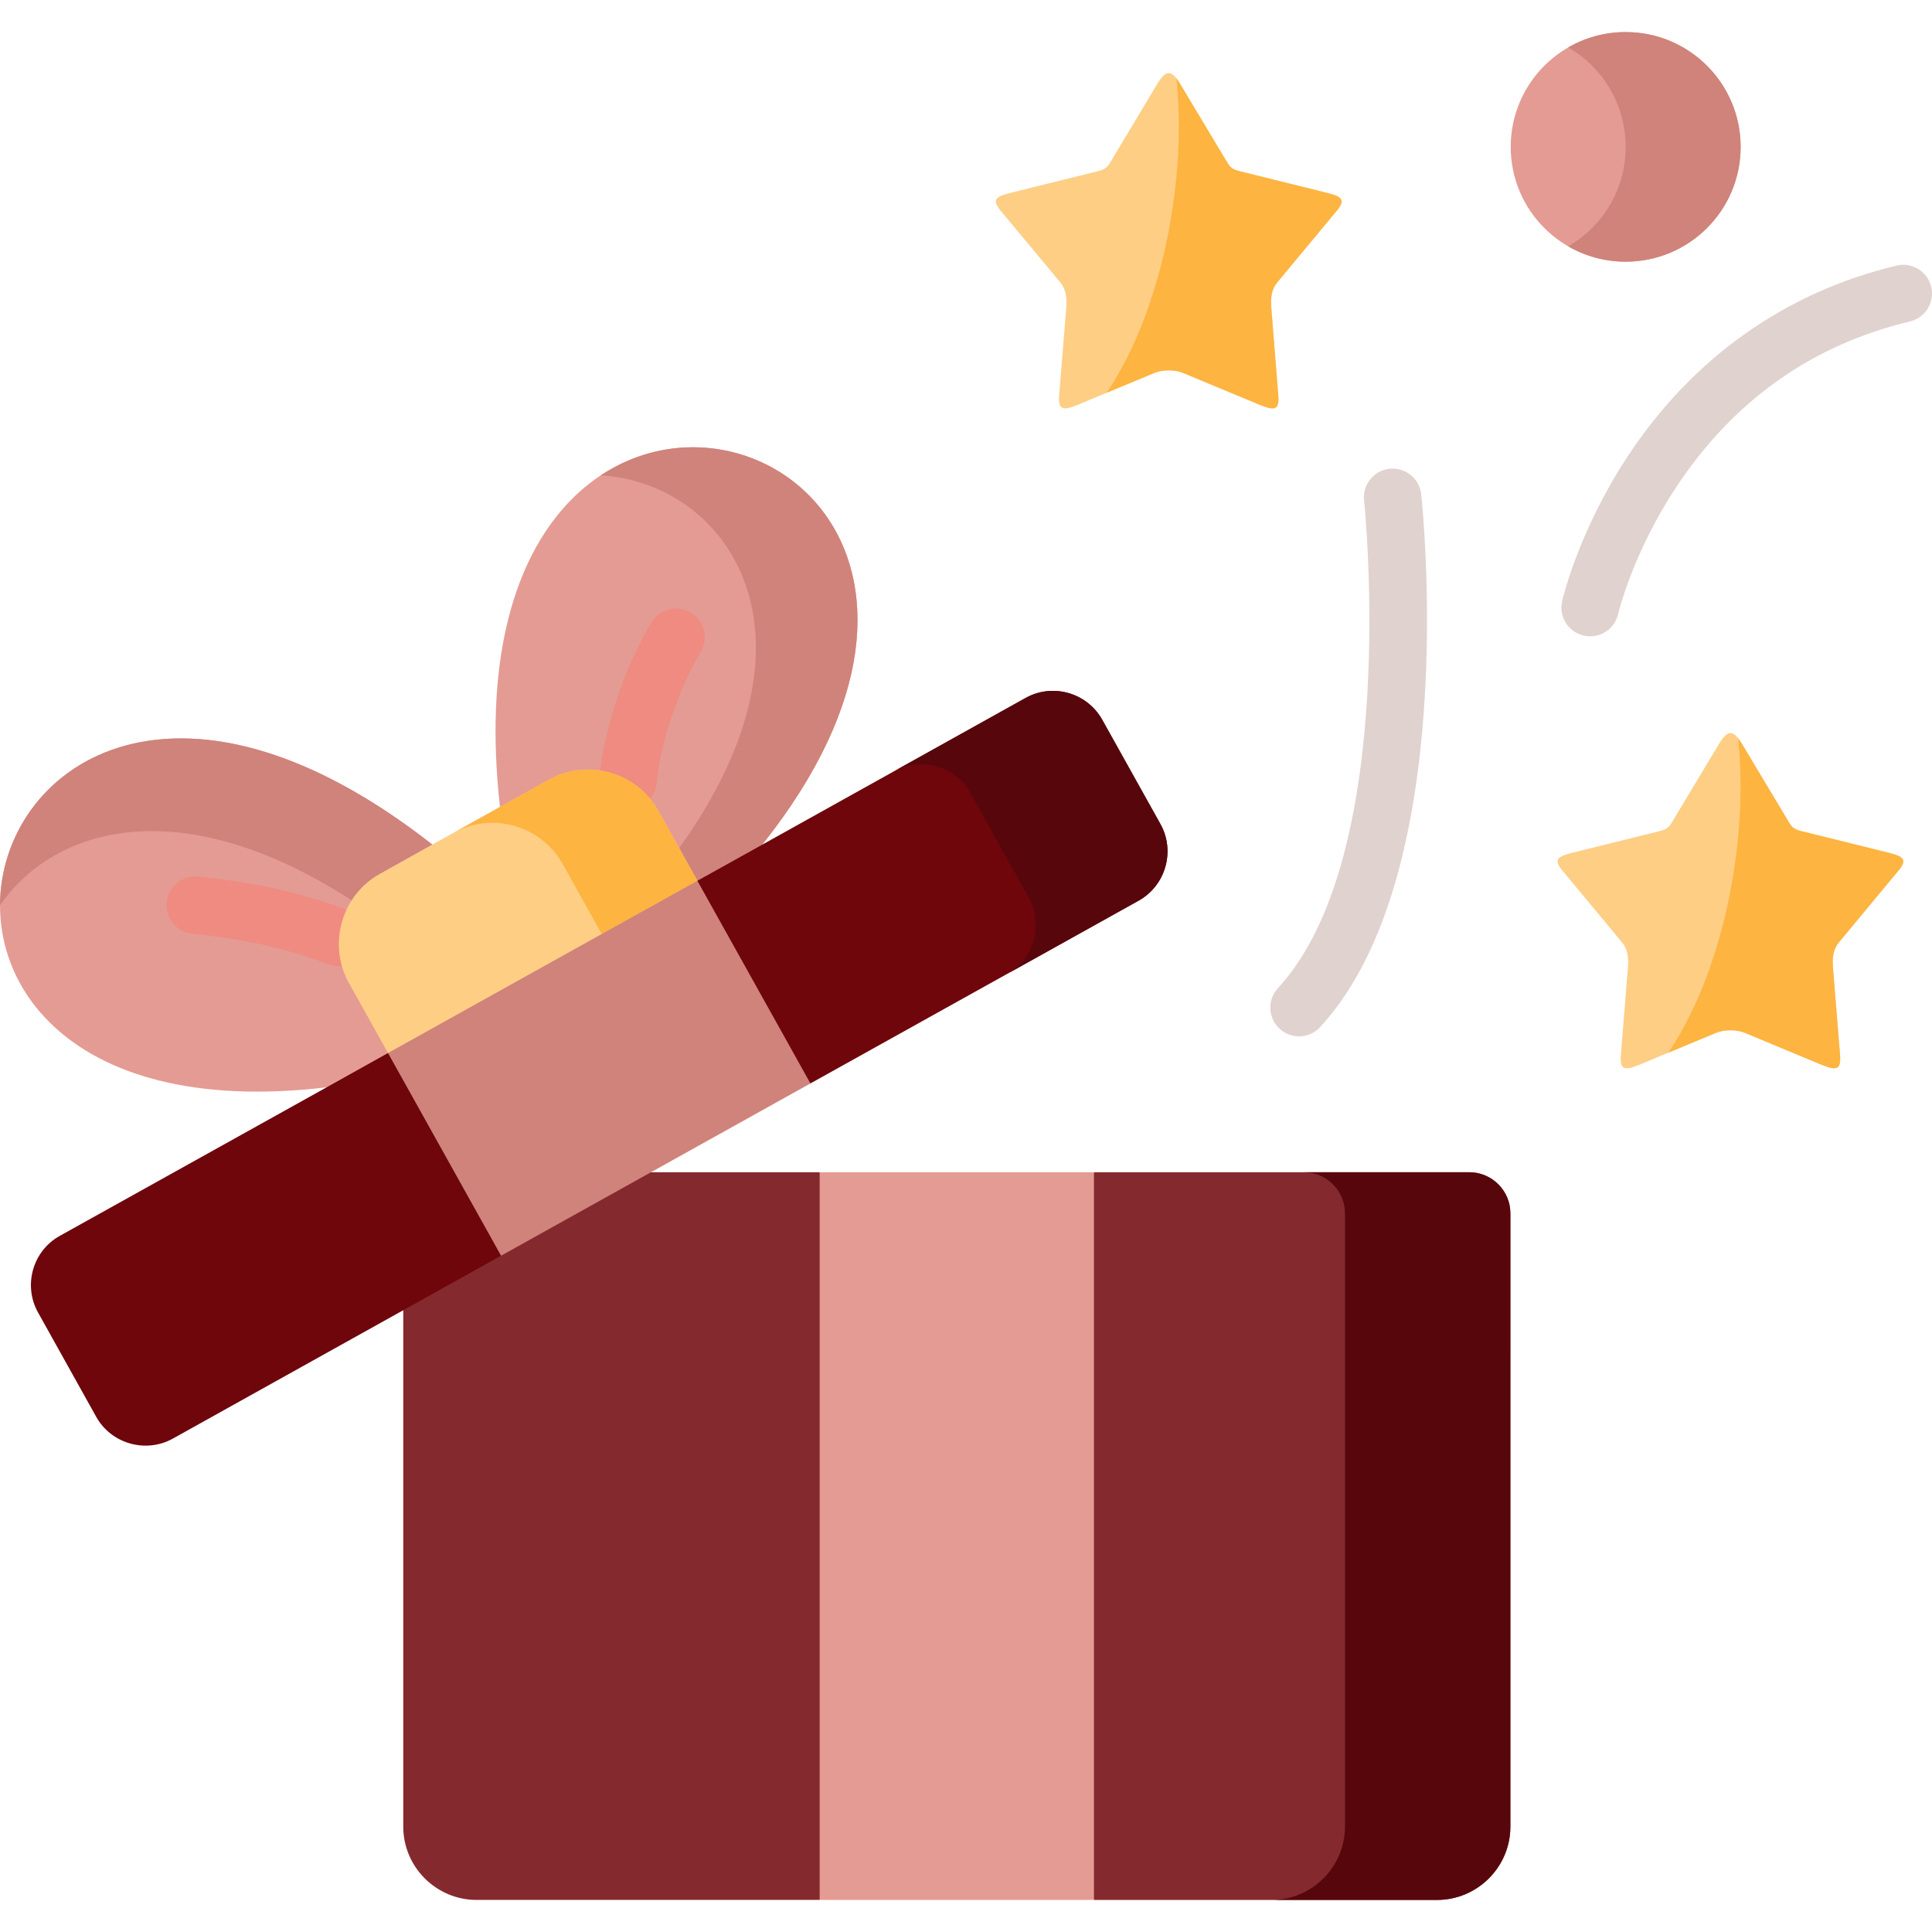 <?xml version="1.0" encoding="UTF-8"?> <svg xmlns="http://www.w3.org/2000/svg" width="512" height="512" viewBox="0 0 512 512" fill="none"> <g clip-path="url(#clip0)"> <path fill-rule="evenodd" clip-rule="evenodd" d="M430.819 69.35C447.647 69.35 461.286 55.723 461.286 38.94C461.286 22.127 447.647 8.5 430.819 8.5C413.991 8.5 400.352 22.127 400.352 38.94C400.352 55.723 413.991 69.35 430.819 69.35Z" fill="#E49B93"></path> <path fill-rule="evenodd" clip-rule="evenodd" d="M150.002 278.151L114.575 223.82C-6.289 129.197 -55.208 304.963 86.558 288.151L150.002 278.151Z" fill="#E49B93"></path> <path fill-rule="evenodd" clip-rule="evenodd" d="M201.99 223.849C290.822 112.237 115.49 61.386 132.495 213.85L162.047 264.73L201.99 223.849Z" fill="#E49B93"></path> <path fill-rule="evenodd" clip-rule="evenodd" d="M217.222 503.5L239.098 404.453L217.222 310.656H172.525L117.82 305.938L106.867 347.231V484.092C106.867 494.77 115.606 503.5 126.293 503.5H217.222Z" fill="#842A2F"></path> <path fill-rule="evenodd" clip-rule="evenodd" d="M400.261 484.092V357.79V321.51C400.261 315.552 395.36 310.656 389.397 310.656H289.907L263.898 407.108L289.907 503.501H380.835C391.522 503.5 400.261 494.769 400.261 484.092Z" fill="#842A2F"></path> <path fill-rule="evenodd" clip-rule="evenodd" d="M201.991 223.849C262.954 147.248 199.482 99.258 159.184 125.982C192.396 127.84 221.151 167.601 179.968 224.764L184.81 233.406L201.991 223.849Z" fill="#CF837B"></path> <path fill-rule="evenodd" clip-rule="evenodd" d="M114.576 223.82C45.612 169.843 0.089 203.851 0 239.925C14.348 219.16 47.826 209.279 93.202 238.598C95.032 235.766 97.542 233.318 100.701 231.578L114.576 223.82Z" fill="#CF837B"></path> <path fill-rule="evenodd" clip-rule="evenodd" d="M217.223 310.656H289.907V503.5H217.223V310.656Z" fill="#E49B93"></path> <path fill-rule="evenodd" clip-rule="evenodd" d="M400.264 357.79V321.51C400.264 315.552 395.363 310.656 389.4 310.656H345.56C351.524 310.656 356.424 315.552 356.424 321.51V357.79V484.091C356.424 494.769 347.656 503.499 336.969 503.499H380.839C391.526 503.499 400.265 494.768 400.265 484.091V357.79H400.264Z" fill="#57070B"></path> <path d="M89.865 256.058C89.001 256.058 88.123 255.91 87.264 255.598C76.316 251.618 67.69 249.262 50.924 247.428C46.746 246.971 43.729 243.214 44.186 239.037C44.643 234.861 48.399 231.848 52.581 232.303C68.773 234.075 78.838 236.345 92.467 241.299C96.417 242.735 98.455 247.1 97.019 251.049C95.895 254.139 92.975 256.058 89.865 256.058V256.058Z" fill="#EF8B80"></path> <path d="M166.453 214.38C166.251 214.38 166.048 214.372 165.843 214.356C161.652 214.024 158.524 210.36 158.856 206.171C159.838 193.788 165.646 176.437 172.667 164.913C174.853 161.325 179.536 160.185 183.126 162.372C186.717 164.557 187.855 169.238 185.669 172.826C179.933 182.242 174.821 197.417 174.032 207.373C173.717 211.356 170.383 214.38 166.453 214.38Z" fill="#EF8B80"></path> <path d="M344.258 274.639C342.413 274.639 340.563 273.972 339.099 272.623C336.009 269.774 335.815 264.961 338.665 261.873C371.252 226.566 361.592 133.548 361.491 132.612C361.039 128.435 364.059 124.682 368.239 124.229C372.421 123.781 376.173 126.797 376.626 130.973C377.07 135.073 387.081 231.856 349.855 272.189C348.354 273.815 346.309 274.639 344.258 274.639Z" fill="#E0D2CE"></path> <path d="M421.407 168.625C420.845 168.625 420.275 168.562 419.704 168.432C415.612 167.495 413.05 163.431 413.979 159.34C414.147 158.601 418.238 141.013 431.114 121.307C448.262 95.064 472.989 77.456 502.621 70.387C506.711 69.412 510.816 71.933 511.792 76.02C512.768 80.107 510.244 84.211 506.156 85.186C480.193 91.38 459.334 106.18 444.158 129.174C432.625 146.649 428.858 162.564 428.821 162.722C428.007 166.239 424.872 168.625 421.407 168.625V168.625Z" fill="#E0D2CE"></path> <path fill-rule="evenodd" clip-rule="evenodd" d="M338.53 74.777L353.468 56.785C356.538 53.304 356.332 52.272 351.815 51.151L328.611 45.399C325.984 44.75 325.836 44.042 324.537 41.918L312.817 22.362C310.455 18.38 309.009 18.38 306.617 22.362L294.897 41.918C293.628 44.042 293.45 44.75 290.823 45.399L267.619 51.151C263.132 52.272 262.895 53.304 265.966 56.785L280.934 74.777C282.528 76.694 282.764 78.936 282.558 81.65L280.757 103.89C280.255 108.491 281.229 109.052 285.54 107.312L305.94 98.817C308.066 97.932 311.402 97.932 313.498 98.817L333.927 107.312C338.237 109.052 339.182 108.492 338.68 103.89L336.909 81.65C336.7 78.936 336.906 76.694 338.53 74.777V74.777Z" fill="#FECE85"></path> <path fill-rule="evenodd" clip-rule="evenodd" d="M310.575 56.224C307.534 75.691 301.069 92.651 293.246 104.096L305.941 98.816C308.067 97.931 311.403 97.931 313.499 98.816L333.928 107.311C338.238 109.051 339.183 108.491 338.681 103.889L336.91 81.649C336.703 78.935 336.91 76.694 338.534 74.776L353.472 56.784C356.542 53.303 356.336 52.271 351.819 51.15L328.615 45.398C325.988 44.749 325.84 44.041 324.541 41.917L312.821 22.361C312.437 21.712 312.083 21.181 311.758 20.768C312.877 31.359 312.582 43.512 310.575 56.224V56.224Z" fill="#FDB440"></path> <path fill-rule="evenodd" clip-rule="evenodd" d="M487.383 249.658L502.321 231.666C505.421 228.186 505.185 227.153 500.668 226.032L477.464 220.28C474.866 219.631 474.689 218.923 473.419 216.8L461.699 197.244C459.308 193.262 457.861 193.262 455.499 197.244L443.749 216.8C442.48 218.924 442.302 219.632 439.704 220.28L416.5 226.032C411.983 227.153 411.747 228.185 414.847 231.666L429.785 249.658C431.409 251.575 431.615 253.817 431.409 256.531L429.608 278.741C429.136 283.372 430.08 283.932 434.391 282.192L454.791 273.697C456.917 272.812 460.253 272.812 462.378 273.697L482.778 282.192C487.088 283.932 488.033 283.372 487.561 278.741L485.76 256.531C485.553 253.817 485.759 251.576 487.383 249.658V249.658Z" fill="#FECE85"></path> <path fill-rule="evenodd" clip-rule="evenodd" d="M459.453 231.105C456.383 250.572 449.947 267.532 442.094 278.977L454.789 273.697C456.915 272.812 460.251 272.812 462.376 273.697L482.776 282.192C487.086 283.932 488.031 283.372 487.559 278.741L485.758 256.531C485.551 253.817 485.758 251.576 487.382 249.658L502.32 231.666C505.42 228.186 505.184 227.153 500.667 226.032L477.463 220.28C474.865 219.631 474.688 218.923 473.418 216.8L461.698 197.244C461.314 196.595 460.96 196.064 460.606 195.622C461.756 206.24 461.431 218.393 459.453 231.105V231.105Z" fill="#FDB440"></path> <path fill-rule="evenodd" clip-rule="evenodd" d="M461.286 38.94C461.286 22.127 447.647 8.5 430.819 8.5C425.269 8.5 420.073 9.975 415.586 12.57C424.708 17.82 430.819 27.672 430.819 38.939C430.819 50.177 424.708 60.029 415.586 65.279C420.073 67.875 425.269 69.349 430.819 69.349C447.647 69.35 461.286 55.723 461.286 38.94V38.94Z" fill="#CF837B"></path> <path fill-rule="evenodd" clip-rule="evenodd" d="M102.825 279.066L152.54 269.627L184.808 233.406L174.446 214.853C172.498 211.343 169.693 208.629 166.445 206.771C160.186 203.202 152.215 202.878 145.484 206.624L132.494 213.851L114.574 223.821L100.699 231.578C94.263 235.147 90.425 241.607 89.864 248.45C89.51 252.491 90.336 256.679 92.462 260.484L102.825 279.066Z" fill="#FECE85"></path> <path fill-rule="evenodd" clip-rule="evenodd" d="M214.774 287.118L301.746 238.686C308.92 234.675 311.518 225.56 307.532 218.393L292.092 190.726C288.077 183.559 278.955 180.963 271.781 184.974L201.991 223.85L184.809 233.407V269.628L214.774 287.118Z" fill="#6E060C"></path> <path fill-rule="evenodd" clip-rule="evenodd" d="M45.817 381.24L132.789 332.778L135.269 296.557L102.824 279.066L86.557 288.151L15.822 327.528C8.678 331.51 6.08 340.624 10.065 347.792L25.505 375.489C29.492 382.626 38.644 385.221 45.817 381.24Z" fill="#6E060C"></path> <path fill-rule="evenodd" clip-rule="evenodd" d="M179.965 224.764L174.444 214.853C172.496 211.343 169.691 208.629 166.443 206.771C160.184 203.202 152.213 202.878 145.482 206.624L132.492 213.851L120.152 220.724C126.883 216.978 134.825 217.302 141.113 220.871C144.36 222.729 147.165 225.472 149.114 228.953L159.476 247.535L184.806 233.407L179.965 224.764Z" fill="#FDB440"></path> <path fill-rule="evenodd" clip-rule="evenodd" d="M301.747 238.686C308.921 234.675 311.519 225.56 307.533 218.393L292.093 190.726C288.078 183.559 278.956 180.963 271.782 184.974L236.887 204.412C244.061 200.401 253.183 202.996 257.169 210.164L272.609 237.831C276.595 244.999 274.026 254.083 266.911 258.095L301.747 238.686Z" fill="#57070B"></path> <path fill-rule="evenodd" clip-rule="evenodd" d="M214.772 287.118L184.807 233.406L102.824 279.066L132.789 332.778C160.156 317.528 187.405 302.368 214.772 287.118V287.118Z" fill="#CF837B"></path> </g> <defs> <clipPath id="clip0"> <rect width="512" height="512" fill="white"></rect> </clipPath> </defs> </svg> 